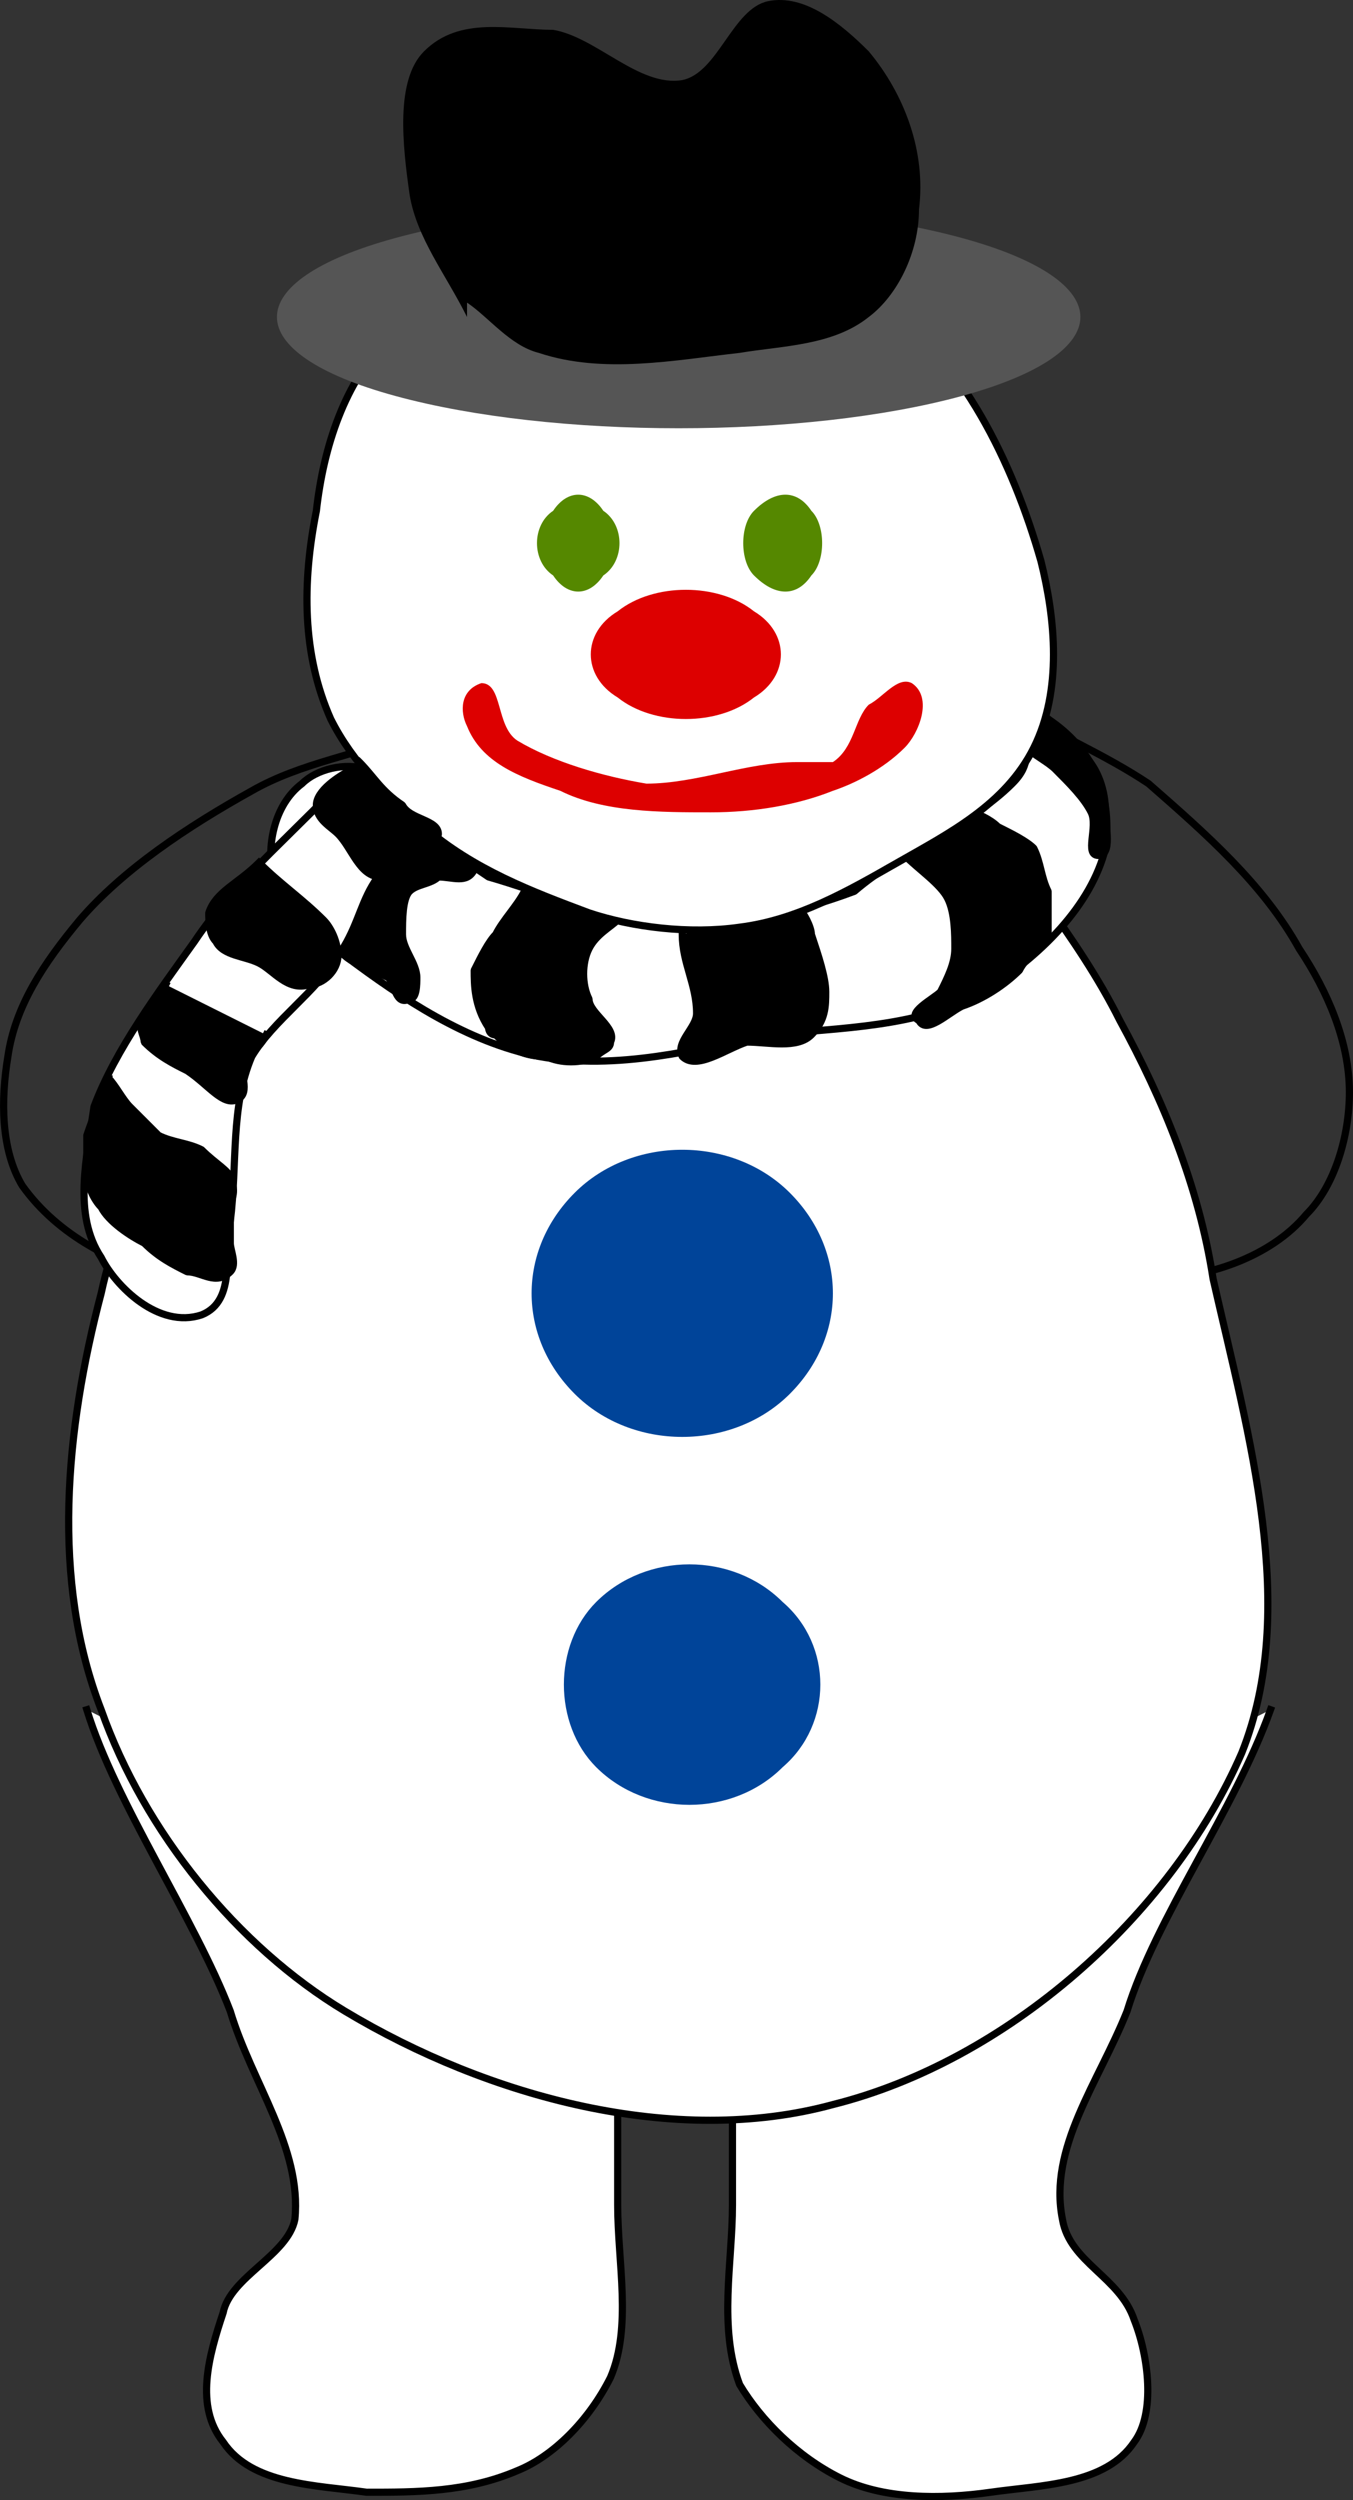 <svg xmlns="http://www.w3.org/2000/svg" width="188.603" height="348.258" version="1.2"><rect width="100%" height="100%" fill="#333333" stroke="none"/><g fill="none" fill-rule="evenodd" stroke="#000" stroke-linecap="square" stroke-linejoin="bevel" font-family="'Sans Serif'" font-size="12.5" font-weight="400"><path fill="#fff" stroke-linecap="butt" d="M177.103 238.155c-5 14-16 29-20 42-4 10-11 19-9 29 1 6 8 8 10 14 2 5 3 13 0 17-4 6-13 6-20 7s-15 1-21-2-11-8-14-13c-3-8-1-17-1-25v-31m-90-38c4 13 15 29 20 42 3 10 10 19 9 29-1 5-9 8-10 13-2 6-4 13 0 18 4 6 13 6 20 7 7 0 14 0 21-3 5-2 10-7 13-13 3-7 1-16 1-24v-32" vector-effect="non-scaling-stroke"/><path stroke-linecap="butt" d="M140.103 98.155c7 4 14 7 20 11 8 7 16 14 21 23 4 6 7 13 7 20 0 6-2 13-6 17-5 6-14 9-22 9-5 0-10-3-14-4m-89-72c-7 3-15 4-22 8-9 5-18 11-24 18-5 6-9 12-10 19-1 6-1 13 2 18 5 7 13 11 21 13 5 1 10-1 15-2" vector-effect="non-scaling-stroke"/><path fill="#fff" stroke-linecap="butt" d="M56.103 111.155c-8 10-16 20-23 31-8 12-16 24-19 38-5 19-7 40 0 58 6 17 19 33 34 42 20 12 46 19 68 13 24-6 47-26 57-49 8-20 1-44-4-66-2-13-7-25-13-36-6-12-15-22-22-33" vector-effect="non-scaling-stroke"/><path fill="#fff" stroke-linecap="butt" d="M146.103 100.155c6 4 9 10 8 18-2 8-9 15-17 20-9 5-20 5-30 6-10 2-21 5-32 3-10-2-19-8-27-14-4-3-9-6-10-11-1-4 0-10 4-13 2-2 6-3 9-2 4 6 11 11 17 15 7 2 17 6 25 7 9 0 18-2 26-5 7-6 16-9 22-15 3-3 1-4 4-8" vector-effect="non-scaling-stroke"/><path fill="#000" stroke-linecap="butt" d="M56.103 113.155c-2 0-4 0-6 1s-3 4-4 6v7c0 2 0 4 2 6 1 1 4 2 6 3 1 1 1 4 3 3 1 0 1-2 1-3 0-2-2-4-2-6s0-5 1-6 3-1 4-2c2 0 4 1 5-1m7 3c-1 2-3 4-4 6-1 1-2 3-3 5 0 2 0 5 2 8 0 0 0 1 1 1 2 2 4 3 7 3 2 1 5 1 7 0 1-1 2-1 2-2 1-2-3-4-3-6-1-2-1-5 0-7s3-3 4-4m9 2c0 4 2 7 2 11 0 2-3 4-2 6 2 2 6-1 9-2 3 0 7 1 9-1s2-4 2-6-1-5-2-8c0-1-1-3-2-4m15-7c2 2 5 4 6 6s1 5 1 7-1 4-2 6c-1 1-5 3-3 4 1 2 4-1 6-2 3-1 6-3 8-5 1-2 3-3 4-5v-6c-1-2-1-4-2-6-1-1-3-2-5-3-1-1-3-2-4-2m11-13c2 2 4 3 5 5 2 2 3 5 3 8 0 2 1 6-1 6s0-4-1-6-3-4-5-6c-1-1-3-2-4-3" vector-effect="non-scaling-stroke"/><path fill="#fff" stroke-linecap="butt" d="M49.103 107.155c-7 8-16 15-22 24-5 7-11 15-14 23-1 7-3 15 1 21 2 4 8 10 14 8 5-2 3-9 4-13 1-8 0-16 3-23 3-5 9-9 12-14 5-7 2-13 17-18" vector-effect="non-scaling-stroke"/><path fill="#fff" stroke-linecap="butt" d="M59.103 115.155c-5-4-10-9-13-15-4-9-4-19-2-29 1-9 4-18 10-24 9-9 22-13 34-14 12 0 25 2 35 9 11 8 18 22 22 36 2 8 3 18-1 26s-12 12-19 16-14 8-22 9c-7 1-15 0-21-2-8-3-16-6-23-12" vector-effect="non-scaling-stroke"/><path fill="#d00" stroke="none" d="M105.103 97.155c-5 4-14 4-19 0-5-3-5-9 0-12 5-4 14-4 19 0 5 3 5 9 0 12"/><path fill="#580" stroke="none" d="M77.103 80.155c2 3 5 3 7 0 3-2 3-7 0-9-2-3-5-3-7 0-3 2-3 7 0 9m28 0c3 3 6 3 8 0 2-2 2-7 0-9-2-3-5-3-8 0-2 2-2 7 0 9"/><path fill="#d00" stroke="none" d="M111.103 106.155c-7 0-14 3-21 3-6-1-13-3-18-6-3-2-2-8-5-8-3 1-3 4-2 6 2 5 7 7 13 9 6 3 14 3 21 3 6 0 12-1 17-3 3-1 7-3 10-6 2-2 4-7 1-9-2-1-4 2-6 3-2 2-2 6-5 8h-5"/><path fill="#555" stroke="none" d="M134.103 55.155c-22 6-57 6-79 0s-22-16 0-22 57-6 79 0 22 16 0 22"/><path fill="#000" stroke="none" d="M65.103 44.155c-3-6-7-11-8-17-1-7-2-16 2-20 5-5 12-3 18-3 6 1 12 8 18 7 5-1 7-10 12-11s10 3 14 7c5 6 8 14 7 22 0 6-3 12-7 15-5 4-12 4-18 5-9 1-19 3-28 0-4-1-7-5-10-7"/><path fill="#000" stroke-linecap="butt" d="M15.103 150.155c-1 3-2 5-3 8v5c0 2 1 4 2 5 1 2 4 4 6 5 2 2 4 3 6 4 2 0 4 2 6 0 1-1 0-3 0-4v-5c0-1 1-2 0-4 0-1-2-2-4-4-2-1-4-1-6-2l-4-4c-1-1-2-3-3-4m8-13c-1 2-3 3-3 5-1 1 0 2 0 3 2 2 4 3 6 4 3 2 5 5 7 4s0-4 1-5c1-2 2-2 3-4m-1-24c-3 3-6 4-7 7 0 1 0 3 1 4 1 2 4 2 6 3s4 4 7 3c2 0 4-2 4-4s-1-4-2-5c-3-3-6-5-9-8m13-13c-2 1-5 3-5 5s2 3 3 4c2 2 3 6 6 6 2 0 3-3 4-4 2-1 4-1 4-2 0-2-4-2-5-4-3-2-4-4-6-6" vector-effect="non-scaling-stroke"/><path fill="#049" stroke="none" d="M80.103 194.155c8 8 22 8 30 0s8-20 0-28-22-8-30 0-8 20 0 28m3 52c7 7 19 7 26 0 7-6 7-17 0-23-7-7-19-7-26 0-6 6-6 17 0 23"/></g></svg>
